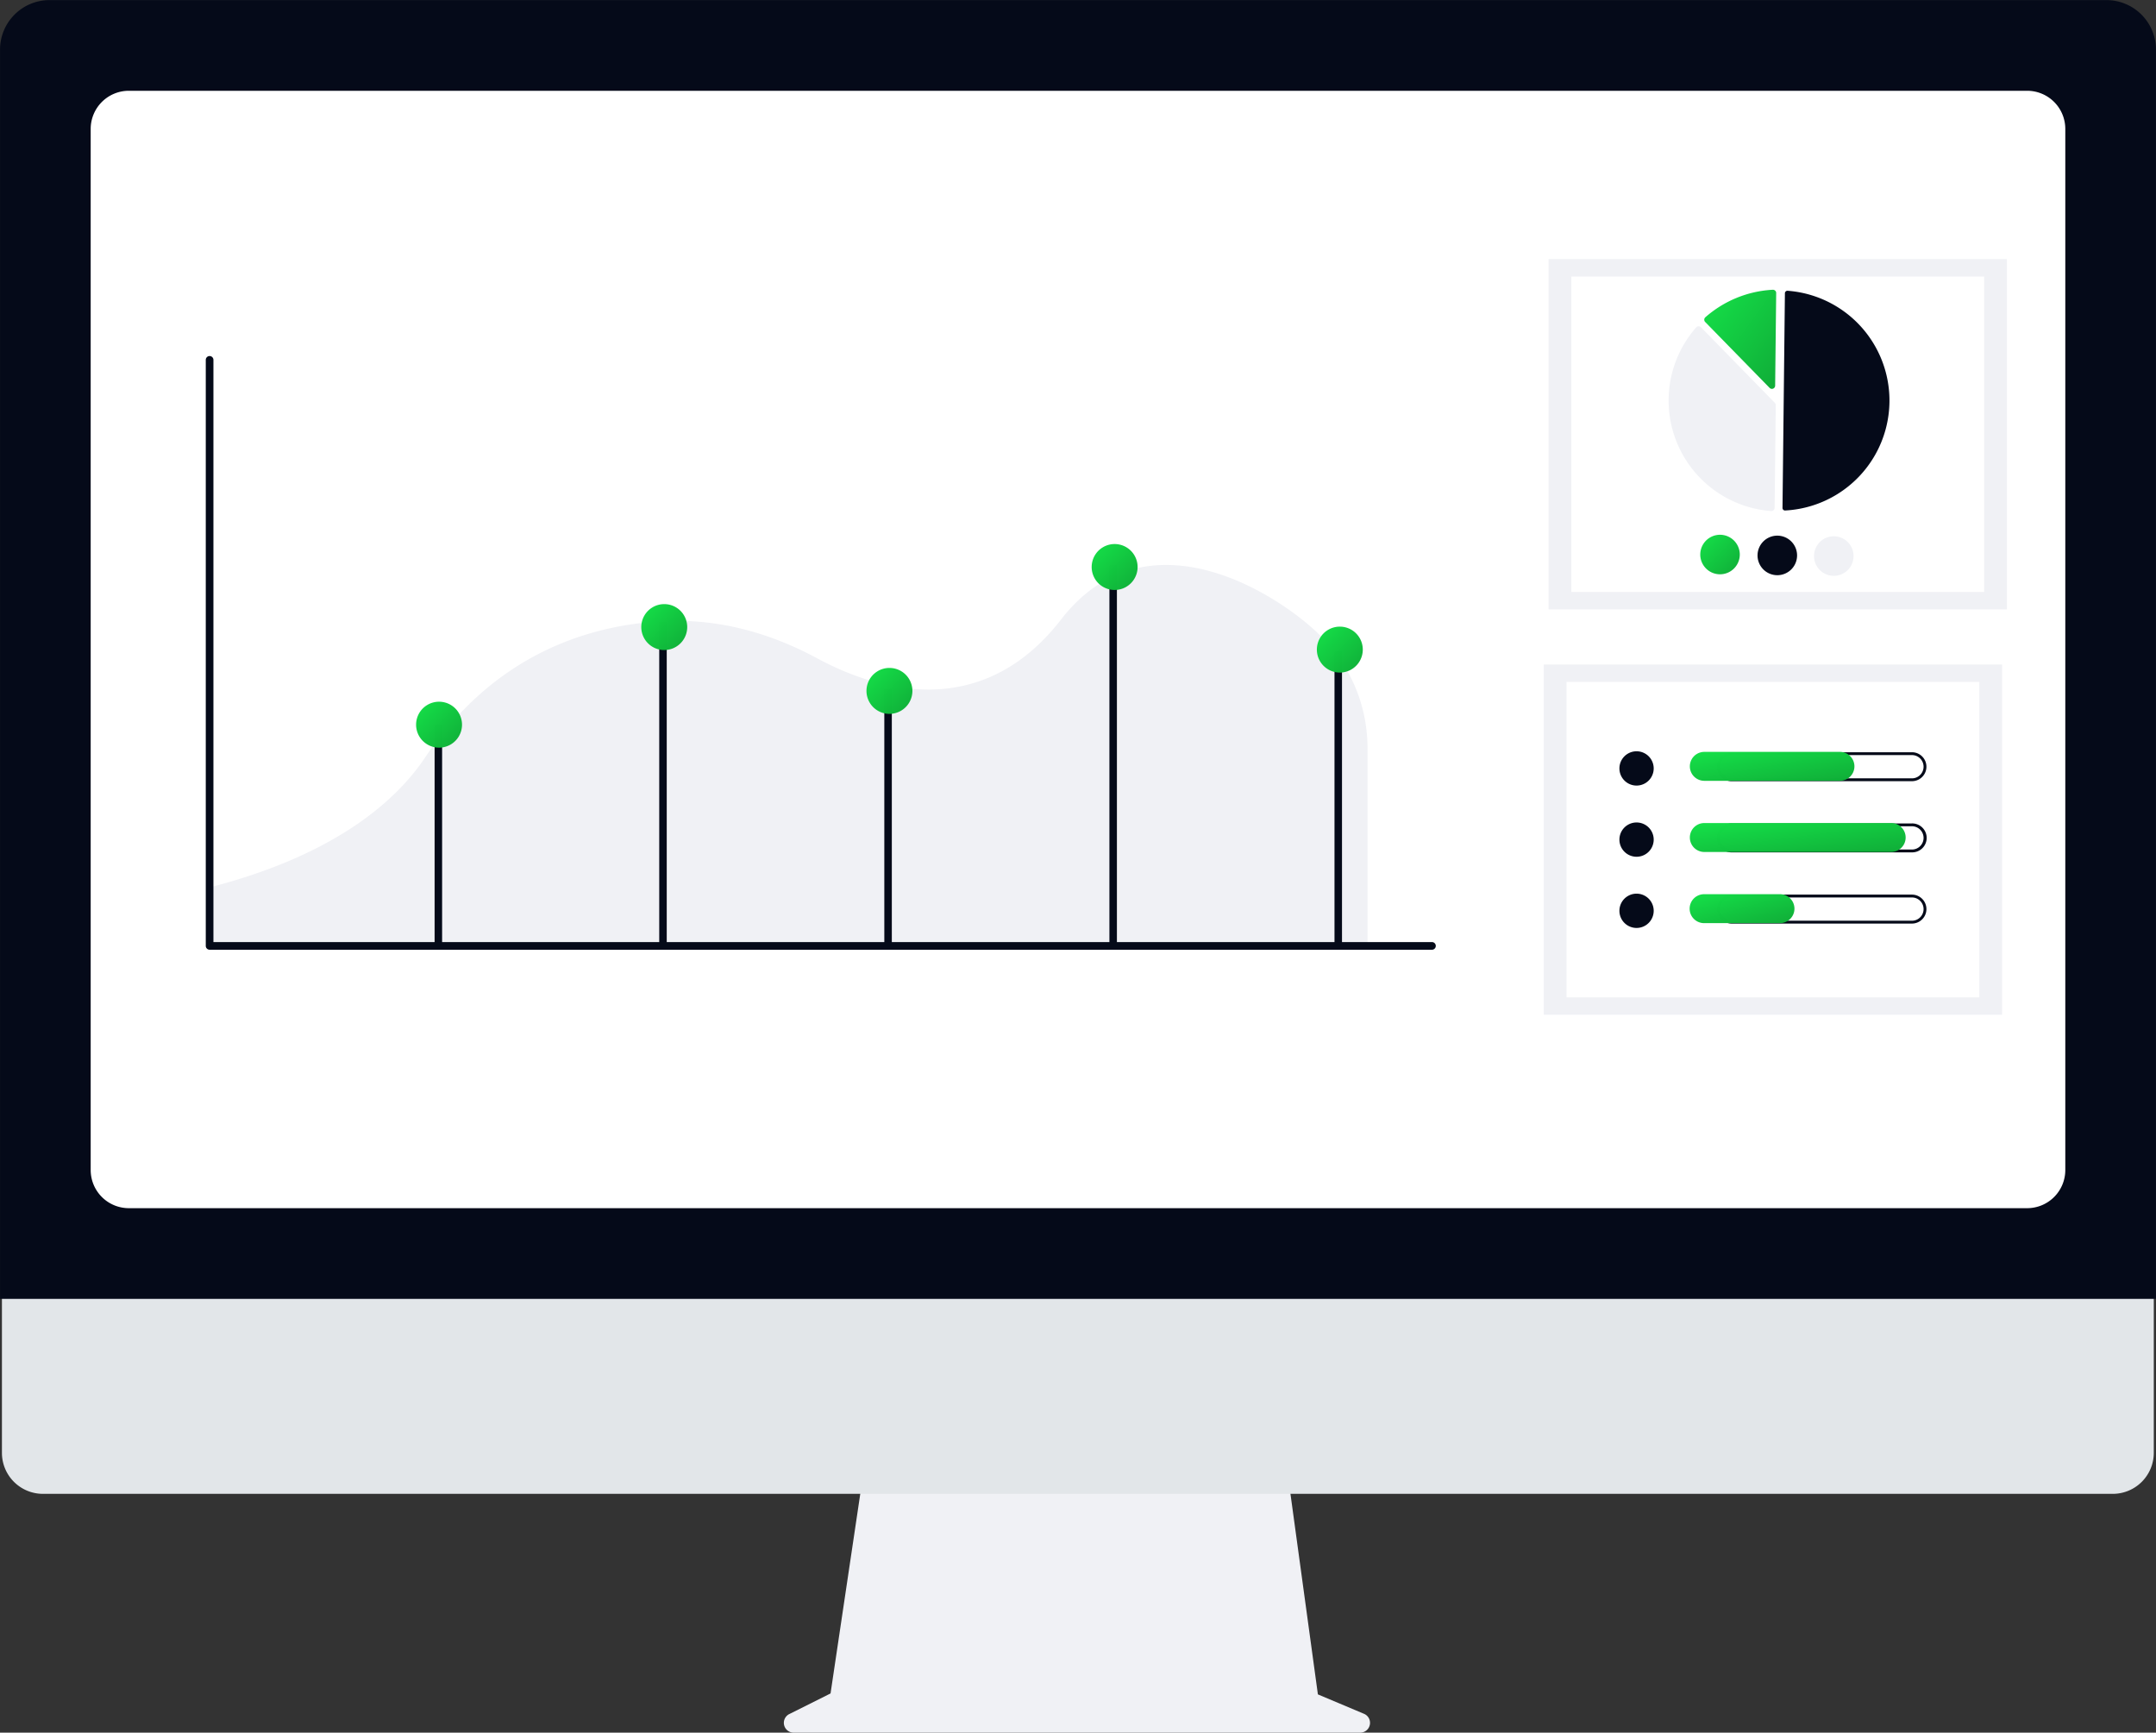 <?xml version="1.0" encoding="UTF-8"?>
<svg xmlns="http://www.w3.org/2000/svg" data-bbox="3.929 20.353 494 396.89" viewBox="3.92 20.33 494.02 396.92" data-type="ugc">
  <rect x="3.92" y="20.33" width="494.02" height="396.92" fill="#333333" stroke="none"/>
  <g>
    <defs>
      <linearGradient y2="1" x2="1" id="b2d04a94-4518-4635-9206-3177a8eb36f3">
        <stop offset="0" stop-opacity=".996" stop-color="#14e148"></stop>
        <stop offset="1" stop-opacity=".996" stop-color="#0fac37"></stop>
      </linearGradient>
      <linearGradient y2="1" x2="1" id="6e3efa89-d388-470d-8136-c16105b28b6f">
        <stop offset="0" stop-opacity=".996" stop-color="#14e148"></stop>
        <stop offset="1" stop-opacity=".996" stop-color="#0fac37"></stop>
      </linearGradient>
    </defs>
    <g class="currentLayer">
      <g class="currentLayer">
        <path fill="#f0f1f5" d="m316.467 412.928-10.57-4.45-7.25-52.987h-96.558l-7.86 52.77-9.456 4.728a2.245 2.245 0 0 0 1.004 4.254h129.819a2.245 2.245 0 0 0 .871-4.315z"></path>
        <path fill="#e2e6e9" d="M488.057 362.54H13.738a9.397 9.397 0 0 1-9.376-9.397v-66.885h493.07v66.885a9.398 9.398 0 0 1-9.375 9.397z"></path>
        <path fill="#050a19" d="M497.929 317.87h-494V31.682a11.341 11.341 0 0 1 11.329-11.329H486.6a11.341 11.341 0 0 1 11.329 11.329z"></path>
        <path fill="#ffffff" d="M468.424 297.098H33.434a8.743 8.743 0 0 1-8.734-8.733V49.859a8.743 8.743 0 0 1 8.734-8.734h434.99a8.743 8.743 0 0 1 8.734 8.734v238.506a8.743 8.743 0 0 1-8.734 8.733z"></path>
        <path fill="#f0f1f5" d="M463.78 79.684v80.237H358.755V79.684h105.027z"></path>
        <path fill="#ffffff" d="M458.562 83.671v72.264h-94.589V83.671h94.589z"></path>
        <path fill="#050a19" d="M412.928 137.273h.038a25.22 25.22 0 0 0 .564-50.335.575.575 0 0 0-.435.152.57.57 0 0 0-.186.416l-.551 49.184a.577.577 0 0 0 .57.583z"></path>
        <path fill="#f0f1f5" d="M393.15 95.071a.742.742 0 0 1 .522.223l16.931 17.316a.734.734 0 0 1 .211.525l-.264 23.535a.732.732 0 0 1-.239.536.743.743 0 0 1-.559.194 25.384 25.384 0 0 1-17.167-42.077.743.743 0 0 1 .538-.251h.027z"></path>
        <path fill="url(#6e3efa89-d388-470d-8136-c16105b28b6f)" d="M561.116 91.647a1.03 1.03 0 0 1 .699.286 1.011 1.011 0 0 1 .314.747l-.329 29.316a1.02 1.02 0 0 1-1.75.702l-20.398-20.86a1.023 1.023 0 0 1 .055-1.482 35.118 35.118 0 0 1 21.345-8.708l.064-.001z" transform="translate(3.929 20.354) scale(.724)"></path>
        <path fill="url(#6e3efa89-d388-470d-8136-c16105b28b6f)" d="M550.607 175.495a6.253 6.253 0 1 1-6.183-6.323 6.26 6.26 0 0 1 6.183 6.323z" transform="translate(3.929 20.354) scale(.724)"></path>
        <path fill="#050a19" d="M415.697 147.617a4.53 4.53 0 1 1-4.479-4.58 4.534 4.534 0 0 1 4.479 4.58z"></path>
        <path fill="#f0f1f5" d="M428.638 147.763a4.53 4.53 0 1 1-4.479-4.581 4.534 4.534 0 0 1 4.479 4.58z"></path>
        <path fill="#f0f1f5" d="M462.675 172.55v80.237H357.648v-80.238h105.027z"></path>
        <path fill="#ffffff" d="M457.456 176.537V248.8h-94.589v-72.264h94.589z"></path>
        <path fill="#050a19" d="M382.844 196.36a3.927 3.927 0 1 1-7.855 0 3.927 3.927 0 0 1 7.855 0z"></path>
        <path fill="#050a19" d="M442.019 193.304a2.663 2.663 0 1 1 0 5.327h-41.306a2.663 2.663 0 1 1 0-5.327h41.306m0-.652h-41.306a3.316 3.316 0 1 0 0 6.631h41.306a3.316 3.316 0 1 0 0-6.632z"></path>
        <path fill="url(#6e3efa89-d388-470d-8136-c16105b28b6f)" d="M582.311 247.024h-42.928a4.578 4.578 0 1 1 0-9.156h42.928a4.578 4.578 0 0 1 0 9.156z" transform="translate(3.929 20.354) scale(.724)"></path>
        <path fill="#050a19" d="M382.844 212.668a3.927 3.927 0 1 1-7.855 0 3.927 3.927 0 0 1 7.855 0z"></path>
        <path fill="#050a19" d="M442.019 209.612a2.663 2.663 0 1 1 0 5.327h-41.306a2.663 2.663 0 1 1 0-5.327h41.306m0-.651h-41.306a3.316 3.316 0 1 0 0 6.63h41.306a3.316 3.316 0 1 0 0-6.631z"></path>
        <path fill="url(#6e3efa89-d388-470d-8136-c16105b28b6f)" d="M598.522 269.539h-59.14a4.578 4.578 0 1 1 0-9.156h59.14a4.578 4.578 0 0 1 0 9.156z" transform="translate(3.929 20.354) scale(.724)"></path>
        <path fill="#050a19" d="M382.844 228.977a3.927 3.927 0 1 1-7.855 0 3.927 3.927 0 0 1 7.855 0z"></path>
        <path fill="#050a19" d="M442.019 225.921a2.663 2.663 0 1 1 0 5.327h-41.306a2.663 2.663 0 1 1 0-5.327h41.306m0-.653h-41.306a3.316 3.316 0 1 0 0 6.632h41.306a3.316 3.316 0 1 0 0-6.632z"></path>
        <path fill="url(#6e3efa89-d388-470d-8136-c16105b28b6f)" d="M563.399 292.053h-24.016a4.578 4.578 0 1 1 0-9.155h24.016a4.578 4.578 0 0 1 0 9.155z" transform="translate(3.929 20.354) scale(.724)"></path>
      </g>
      <path style="isolation:isolate" fill="#f0f1f5" d="M338.167 240.79h308.951v-52.953a41.929 41.929 0 0 0-12.86-29.866l-.084-.082c-5.518-5.537-23.96-19.588-43.04-18.397-10.079.627-18.708 5.485-25.647 14.437-21.6 27.878-49.972 18.468-64.962 10.377-13.21-7.131-26.702-10.478-40.102-9.945-18.767.733-45.182 7.647-64.446 36.417-7.358 10.98-23.36 25.883-57.81 34.642z" transform="translate(-239.253 29.85) scale(.86)"></path>
      <path fill="#050a19" d="M332.035 237.891H51.947a.877.877 0 0 1-.877-.877V102.77a.877.877 0 0 1 1.754 0v133.37h279.211a.877.877 0 0 1 0 1.754z"></path>
      <path fill="#050a19" d="M105.224 186.267v50.392h-1.72v-50.392h1.72z"></path>
      <path fill="#050a19" d="M156.694 162.732v73.926h-1.719v-73.926h1.72z"></path>
      <path fill="#050a19" d="M208.27 178.205v58.453h-1.719v-58.453h1.72z"></path>
      <path fill="#050a19" d="M259.846 149.838v86.82h-1.719v-86.82h1.72z"></path>
      <path fill="#050a19" d="M311.422 169.609v67.049h-1.719v-67.05h1.72z"></path>
      <path fill="url(#b2d04a94-4518-4635-9206-3177a8eb36f3)" d="M465.859 155.965a6.118 6.118 0 1 1-12.236 0 6.118 6.118 0 0 1 12.236 0z" transform="translate(-239.253 29.85) scale(.86)"></path>
      <path fill="url(#b2d04a94-4518-4635-9206-3177a8eb36f3)" d="M585.859 139.965a6.118 6.118 0 1 1-12.236 0 6.118 6.118 0 0 1 12.236 0z" transform="translate(-239.253 29.85) scale(.86)"></path>
      <path fill="url(#b2d04a94-4518-4635-9206-3177a8eb36f3)" d="M525.859 172.965a6.118 6.118 0 1 1-12.236 0 6.118 6.118 0 0 1 12.236 0z" transform="translate(-239.253 29.85) scale(.86)"></path>
      <path fill="url(#b2d04a94-4518-4635-9206-3177a8eb36f3)" d="M405.859 181.965a6.118 6.118 0 1 1-12.236 0 6.118 6.118 0 0 1 12.236 0z" transform="translate(-239.253 29.85) scale(.86)"></path>
      <path fill="url(#b2d04a94-4518-4635-9206-3177a8eb36f3)" d="M645.859 161.965a6.118 6.118 0 1 1-12.236 0 6.118 6.118 0 0 1 12.236 0z" transform="translate(-239.253 29.85) scale(.86)"></path>
    </g>
  </g>
</svg>
